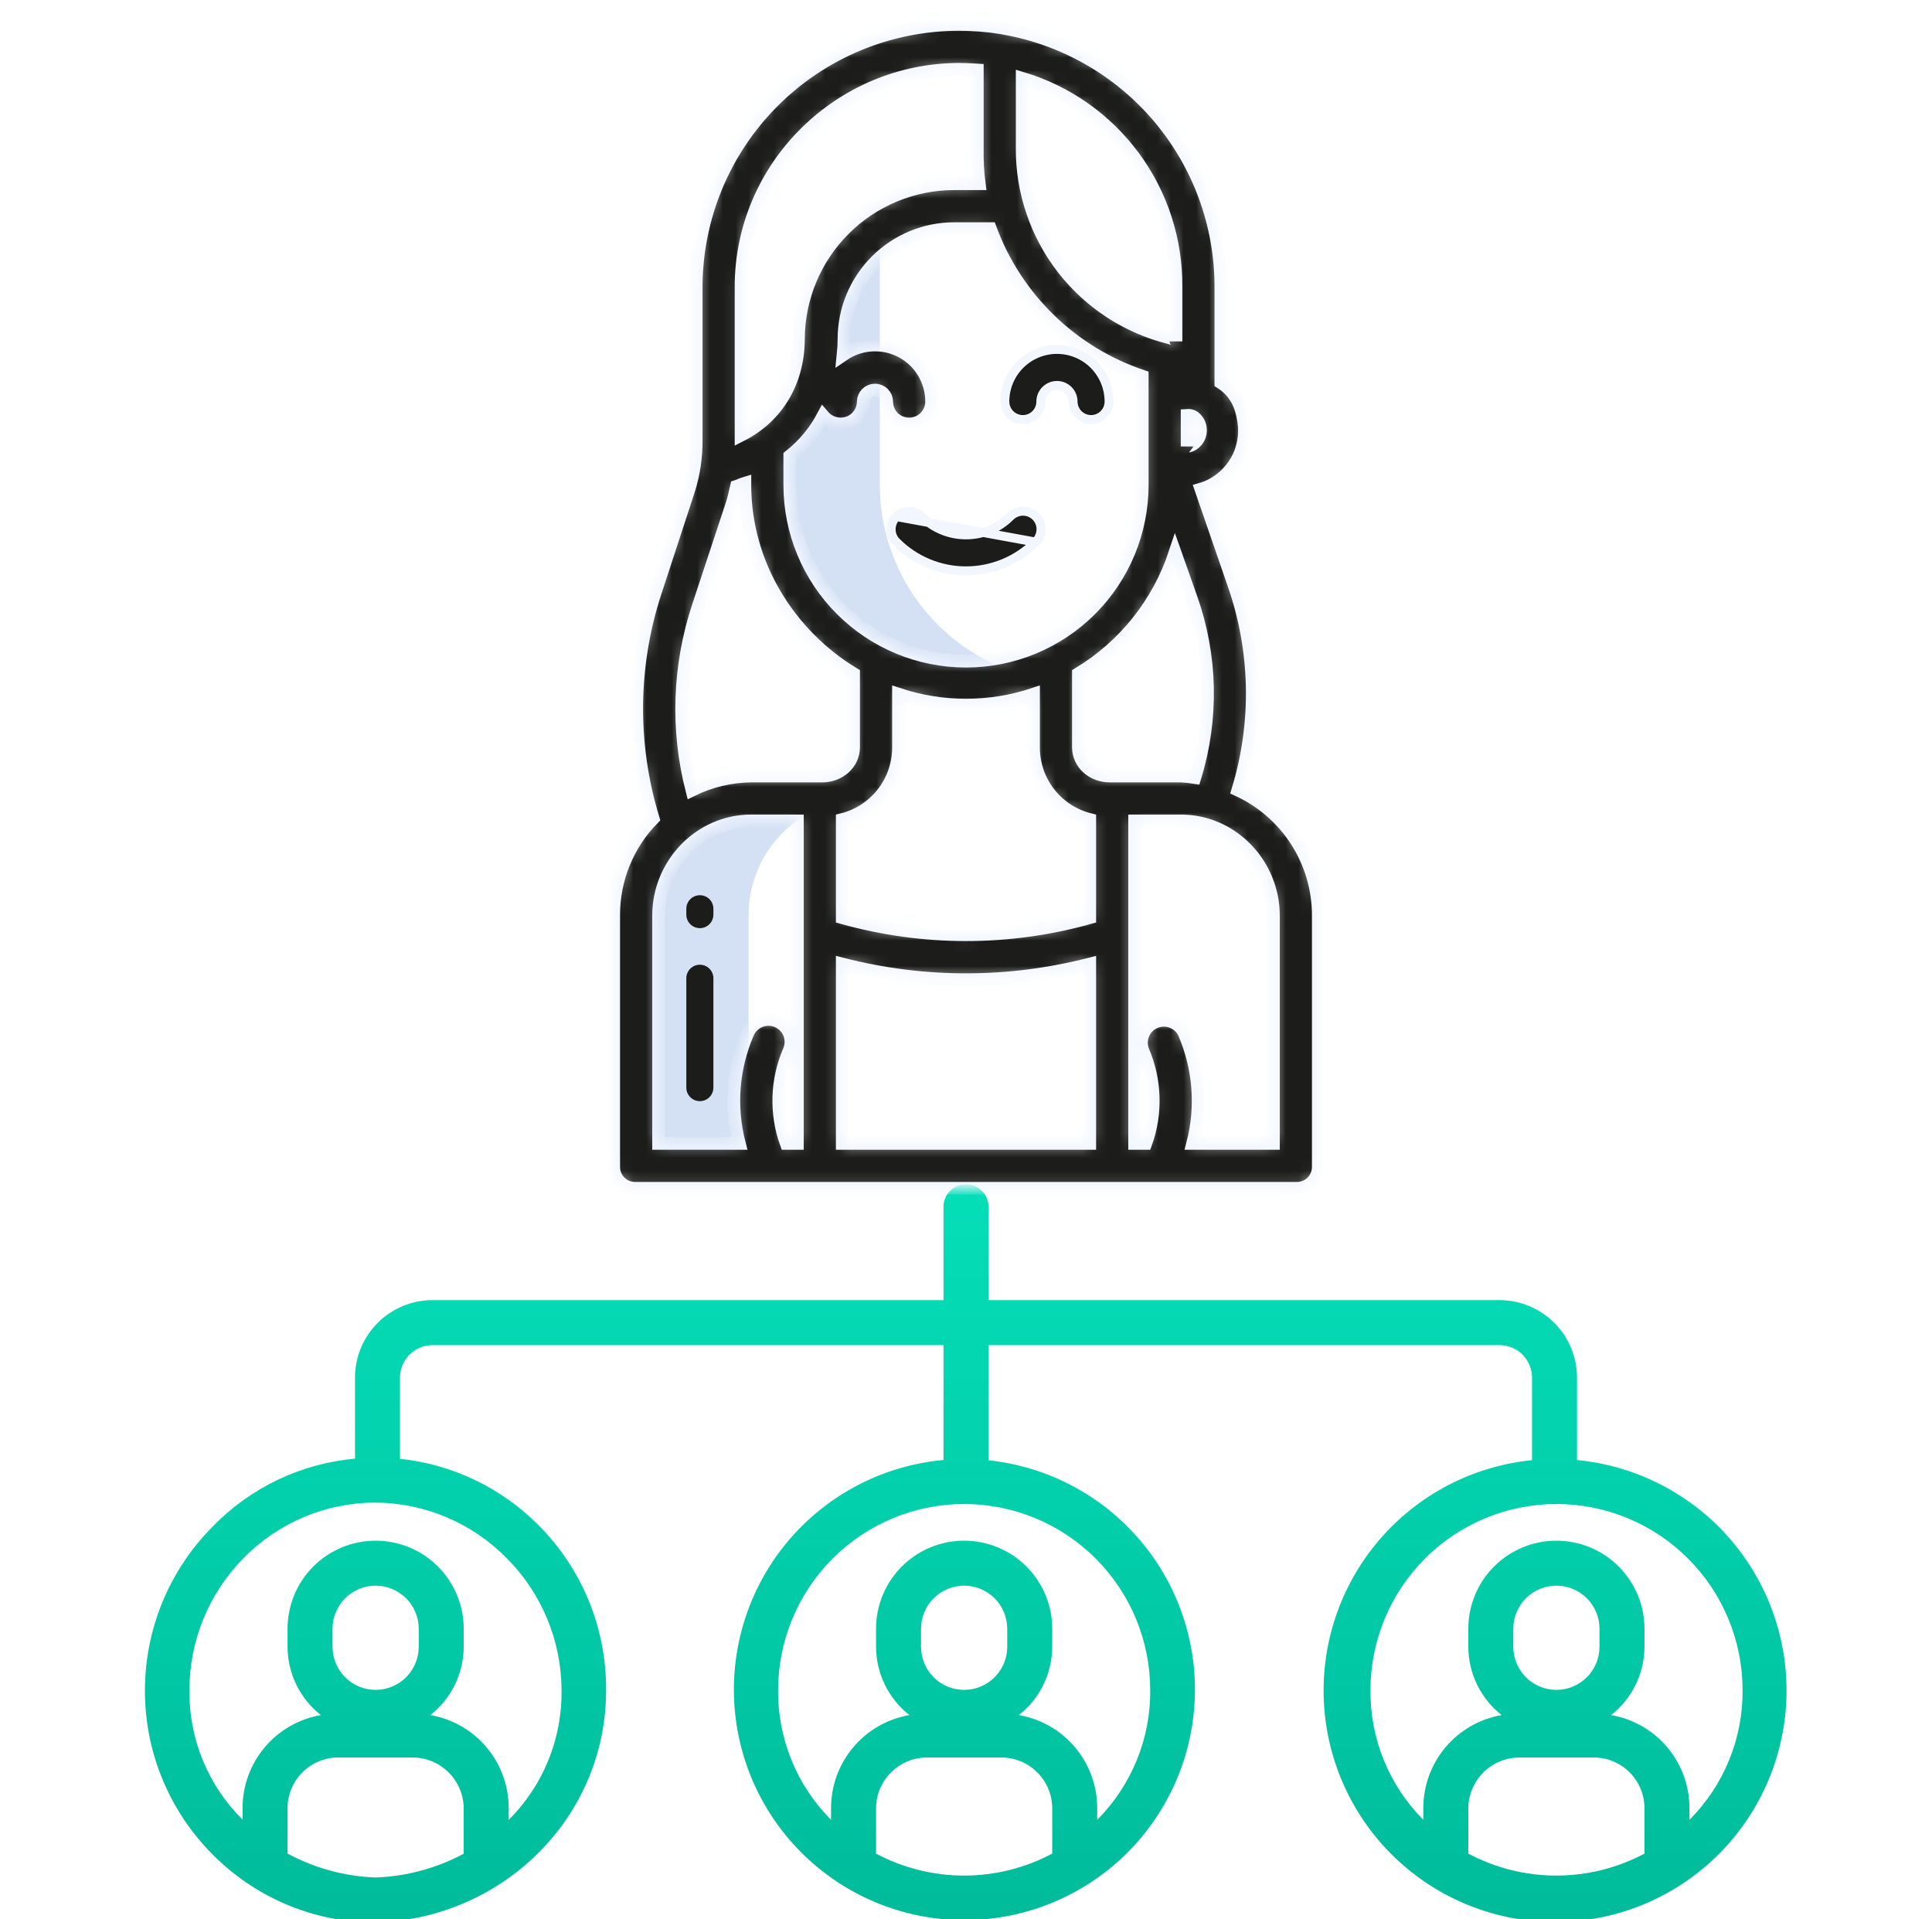 <svg width="151" height="150" viewBox="0 0 151 150" fill="none" xmlns="http://www.w3.org/2000/svg">
<g clip-path="url(#clip0_11_5286)">
<path d="M68.762 37.898V17.021C67.359 17.971 66.21 19.25 65.416 20.746C64.622 22.243 64.208 23.911 64.209 25.605C64.213 27.959 63.412 30.244 61.938 32.08C61.368 32.779 60.71 33.4 59.98 33.93L59.973 33.969V37.901C59.98 40.308 60.549 42.681 61.633 44.831C62.717 46.981 64.286 48.849 66.217 50.287C68.148 51.724 70.388 52.693 72.758 53.115C75.129 53.537 77.565 53.401 79.873 52.718C76.669 51.779 73.856 49.828 71.853 47.157C69.85 44.485 68.765 41.237 68.762 37.898Z" fill="#D4E1F4"/>
<path d="M53.079 64.446C52.024 65.305 51.175 66.389 50.593 67.619C50.012 68.85 49.713 70.194 49.719 71.555V91.113H58.508V71.555C58.502 70.194 58.801 68.85 59.382 67.619C59.964 66.389 60.813 65.305 61.868 64.446C62.54 63.904 63.282 63.455 64.074 63.113V62.402H58.701C56.648 62.42 54.664 63.141 53.079 64.446Z" fill="#D4E1F4"/>
<g filter="url(#filter0_d_11_5286)">
<path d="M29.334 148.242H29.39C39.334 147.949 47.401 139.996 47.37 130.051C47.381 127.67 46.921 125.311 46.018 123.108C45.114 120.905 43.785 118.902 42.106 117.213C39.2 114.279 35.369 112.44 31.262 112.007V105.747C31.251 105.404 31.31 105.061 31.435 104.741C31.56 104.421 31.749 104.129 31.99 103.884C32.231 103.639 32.519 103.445 32.837 103.315C33.155 103.184 33.496 103.12 33.84 103.125H73.742V112.1C69.135 112.52 64.866 114.695 61.819 118.176C58.772 121.657 57.181 126.177 57.374 130.799C57.568 135.421 59.533 139.792 62.861 143.005C66.189 146.219 70.626 148.029 75.252 148.061C79.878 148.093 84.339 146.344 87.711 143.177C91.083 140.01 93.108 135.667 93.366 131.048C93.624 126.429 92.095 121.888 89.096 118.365C86.098 114.842 81.859 112.608 77.258 112.125V103.125H117.16C117.504 103.12 117.845 103.184 118.163 103.315C118.481 103.445 118.77 103.639 119.011 103.884C119.252 104.129 119.441 104.421 119.566 104.741C119.691 105.061 119.75 105.404 119.739 105.747V112.115C115.116 112.578 110.849 114.801 107.821 118.324C104.792 121.847 103.236 126.4 103.473 131.04C103.71 135.679 105.723 140.05 109.095 143.245C112.466 146.441 116.938 148.218 121.584 148.206C126.229 148.195 130.692 146.397 134.048 143.185C137.404 139.973 139.396 135.593 139.611 130.952C139.826 126.312 138.247 121.766 135.202 118.258C132.157 114.749 127.879 112.547 123.254 112.107V105.747C123.265 104.942 123.114 104.143 122.812 103.396C122.51 102.65 122.063 101.971 121.495 101.4C120.928 100.828 120.252 100.375 119.508 100.068C118.764 99.761 117.966 99.605 117.16 99.609H77.258V92.311C77.258 91.845 77.073 91.398 76.743 91.068C76.413 90.738 75.966 90.553 75.5 90.553C75.034 90.553 74.587 90.738 74.257 91.068C73.928 91.398 73.742 91.845 73.742 92.311V99.609H33.84C33.035 99.605 32.237 99.761 31.492 100.068C30.748 100.375 30.073 100.828 29.505 101.4C28.938 101.971 28.49 102.65 28.188 103.396C27.886 104.143 27.736 104.942 27.746 105.747V111.995C23.511 112.377 19.555 114.269 16.6 117.328C14.919 119.02 13.588 121.027 12.684 123.234C11.779 125.44 11.318 127.804 11.326 130.189C11.358 140.114 19.414 148.242 29.334 148.242ZM128.528 142.863C126.408 143.99 124.044 144.58 121.643 144.58C119.242 144.58 116.878 143.99 114.758 142.863V139.308C114.77 138.268 115.187 137.273 115.92 136.535C116.652 135.796 117.644 135.372 118.684 135.352H124.646C125.681 135.373 126.667 135.799 127.392 136.538C128.118 137.278 128.525 138.271 128.528 139.307V142.863ZM118.274 126.698V125.292C118.274 124.398 118.629 123.541 119.26 122.909C119.892 122.277 120.749 121.922 121.643 121.922C122.536 121.922 123.393 122.277 124.025 122.909C124.657 123.541 125.012 124.398 125.012 125.292V126.698C125.012 127.591 124.657 128.448 124.025 129.08C123.393 129.712 122.536 130.067 121.643 130.067C120.749 130.067 119.892 129.712 119.26 129.08C118.629 128.448 118.274 127.591 118.274 126.698ZM121.654 115.54C125.506 115.543 129.199 117.074 131.925 119.795C134.651 122.517 136.187 126.208 136.196 130.06C136.213 131.945 135.855 133.814 135.142 135.559C134.429 137.304 133.376 138.89 132.043 140.223V139.308C132.044 137.569 131.43 135.885 130.31 134.554C129.189 133.224 127.634 132.332 125.92 132.037C126.73 131.402 127.385 130.591 127.836 129.667C128.288 128.742 128.524 127.727 128.528 126.698V125.292C128.528 123.466 127.802 121.714 126.511 120.423C125.22 119.132 123.469 118.407 121.643 118.407C119.817 118.407 118.066 119.132 116.775 120.423C115.483 121.714 114.758 123.466 114.758 125.292V126.698C114.761 127.727 114.998 128.742 115.449 129.667C115.901 130.591 116.556 131.402 117.365 132.037C115.651 132.332 114.096 133.224 112.976 134.554C111.855 135.885 111.241 137.569 111.242 139.308V140.223C109.913 138.888 108.863 137.302 108.154 135.557C107.444 133.812 107.09 131.943 107.112 130.06C107.121 126.208 108.657 122.517 111.383 119.795C114.108 117.073 117.802 115.543 121.654 115.54ZM82.239 142.863C80.119 143.99 77.755 144.58 75.354 144.58C72.953 144.58 70.589 143.99 68.469 142.863V139.308C68.477 138.269 68.891 137.275 69.621 136.536C70.351 135.797 71.34 135.372 72.379 135.352H78.339C79.376 135.373 80.364 135.798 81.093 136.537C81.821 137.275 82.232 138.269 82.239 139.307V142.863ZM71.985 126.698V125.292C71.985 124.398 72.34 123.541 72.971 122.909C73.603 122.277 74.46 121.922 75.354 121.922C76.247 121.922 77.104 122.277 77.736 122.909C78.368 123.541 78.723 124.398 78.723 125.292V126.698C78.723 127.591 78.368 128.448 77.736 129.08C77.104 129.712 76.247 130.067 75.354 130.067C74.46 130.067 73.603 129.712 72.971 129.08C72.34 128.448 71.985 127.591 71.985 126.698ZM75.356 115.54C79.208 115.543 82.902 117.074 85.627 119.795C88.353 122.517 89.889 126.208 89.898 130.06C89.917 131.944 89.56 133.813 88.849 135.558C88.137 137.303 87.085 138.889 85.754 140.223V139.308C85.755 137.569 85.141 135.885 84.021 134.554C82.9 133.224 81.345 132.332 79.631 132.037C80.441 131.402 81.096 130.591 81.547 129.667C81.999 128.742 82.235 127.727 82.239 126.698V125.292C82.239 123.466 81.513 121.714 80.222 120.423C78.931 119.132 77.18 118.407 75.354 118.407C73.528 118.407 71.777 119.132 70.486 120.423C69.194 121.714 68.469 123.466 68.469 125.292V126.698C68.472 127.727 68.709 128.742 69.16 129.667C69.612 130.591 70.267 131.402 71.076 132.037C69.362 132.332 67.807 133.224 66.687 134.554C65.566 135.885 64.952 137.569 64.953 139.308V140.223C63.623 138.889 62.572 137.303 61.861 135.558C61.15 133.813 60.795 131.944 60.815 130.06C60.824 126.208 62.359 122.517 65.085 119.795C67.811 117.074 71.504 115.543 75.356 115.54ZM36.242 142.873C34.126 144.006 31.778 144.64 29.379 144.727H29.334C26.933 144.641 24.585 144.001 22.473 142.857V139.308C22.475 138.272 22.882 137.278 23.608 136.539C24.333 135.8 25.319 135.373 26.355 135.352H32.317C33.356 135.372 34.348 135.796 35.08 136.534C35.813 137.272 36.23 138.267 36.242 139.307V142.873ZM25.988 126.698V125.292C25.988 124.398 26.343 123.541 26.975 122.909C27.607 122.277 28.464 121.922 29.358 121.922C30.251 121.922 31.108 122.277 31.74 122.909C32.372 123.541 32.727 124.398 32.727 125.292V126.698C32.727 127.591 32.372 128.448 31.74 129.08C31.108 129.712 30.251 130.067 29.358 130.067C28.464 130.067 27.607 129.712 26.975 129.08C26.343 128.448 25.988 127.591 25.988 126.698ZM19.037 119.769C20.373 118.402 21.968 117.315 23.728 116.57C25.488 115.825 27.379 115.438 29.291 115.43H29.336C33.184 115.454 36.866 117.005 39.571 119.743C42.323 122.484 43.876 126.205 43.889 130.089C43.915 131.971 43.563 133.838 42.853 135.581C42.144 137.323 41.091 138.905 39.758 140.233V139.308C39.759 137.569 39.145 135.885 38.025 134.554C36.904 133.224 35.349 132.332 33.635 132.037C34.444 131.402 35.1 130.591 35.551 129.667C36.003 128.742 36.239 127.727 36.242 126.698V125.292C36.242 123.466 35.517 121.714 34.226 120.423C32.935 119.132 31.184 118.407 29.358 118.407C27.532 118.407 25.78 119.132 24.489 120.423C23.198 121.714 22.473 123.466 22.473 125.292V126.698C22.476 127.727 22.712 128.742 23.164 129.667C23.616 130.591 24.271 131.402 25.08 132.037C23.366 132.332 21.811 133.224 20.691 134.554C19.57 135.885 18.956 137.569 18.957 139.308V140.209C17.628 138.895 16.576 137.328 15.862 135.6C15.149 133.872 14.79 132.019 14.805 130.15C14.785 126.265 16.307 122.532 19.037 119.769Z" fill="url(#paint0_linear_11_5286)"/>
</g>
<path d="M80.939 32.377C80.675 32.641 80.317 32.789 79.943 32.789C79.57 32.789 79.212 32.641 78.948 32.377C78.684 32.113 78.535 31.755 78.535 31.381C78.535 30.846 78.641 30.316 78.846 29.822C79.05 29.328 79.35 28.879 79.729 28.5C80.107 28.122 80.556 27.822 81.05 27.617C81.545 27.413 82.074 27.307 82.609 27.307C83.144 27.307 83.674 27.413 84.168 27.617C84.663 27.822 85.112 28.122 85.49 28.5C85.868 28.879 86.168 29.328 86.373 29.822C86.578 30.316 86.683 30.846 86.683 31.381C86.683 31.755 86.535 32.113 86.271 32.377C86.007 32.641 85.649 32.789 85.275 32.789C84.902 32.789 84.544 32.641 84.28 32.377C84.016 32.113 83.868 31.755 83.868 31.381C83.868 31.047 83.735 30.727 83.499 30.491C83.263 30.256 82.943 30.123 82.609 30.123C82.276 30.123 81.956 30.256 81.72 30.491C81.484 30.727 81.351 31.047 81.351 31.381C81.351 31.755 81.203 32.113 80.939 32.377Z" fill="#1C1C1A" stroke="#F1F6FF" stroke-width="0.7"/>
<path d="M80.94 42.364L80.942 42.362L80.942 42.362C81.075 42.232 81.18 42.077 81.252 41.906L81.575 42.041L81.252 41.906C81.324 41.734 81.362 41.55 81.363 41.364C81.364 41.179 81.328 40.995 81.257 40.823C81.186 40.651 81.082 40.495 80.951 40.363C80.819 40.232 80.663 40.128 80.491 40.057C80.319 39.986 80.135 39.95 79.949 39.951C79.764 39.952 79.58 39.989 79.408 40.061L79.273 39.739L79.408 40.061C79.237 40.133 79.082 40.239 78.951 40.371L78.949 40.373C78.034 41.287 76.793 41.8 75.5 41.8C74.207 41.8 72.967 41.287 72.051 40.373L72.051 40.373C71.787 40.109 71.429 39.961 71.056 39.961C70.682 39.961 70.324 40.109 70.06 40.373L80.94 42.364ZM80.94 42.364C79.496 43.805 77.54 44.614 75.5 44.614C73.46 44.614 71.504 43.805 70.06 42.364L69.813 42.612L70.06 42.364C69.93 42.234 69.826 42.078 69.755 41.908C69.684 41.737 69.648 41.554 69.648 41.369C69.648 41.184 69.684 41.001 69.755 40.83C69.826 40.659 69.93 40.504 70.06 40.373L80.94 42.364Z" fill="#1C1C1A" stroke="#F1F6FF" stroke-width="0.7"/>
<mask id="path-6-inside-1_11_5286" fill="white">
<path d="M49.671 92.871H101.33C101.555 92.876 101.779 92.836 101.989 92.752C102.198 92.669 102.388 92.544 102.548 92.385C102.708 92.226 102.833 92.036 102.918 91.827C103.002 91.618 103.044 91.395 103.039 91.169V71.553C103.042 69.487 102.451 67.465 101.337 65.725C100.222 63.986 98.632 62.603 96.754 61.742C98.362 56.467 98.243 50.816 96.415 45.613L93.868 38.23C94.019 38.187 94.171 38.135 94.318 38.076C95.303 37.667 96.123 36.94 96.648 36.012C97.173 35.084 97.374 34.007 97.217 32.952C97.039 31.729 96.594 30.659 95.422 29.899V22.415C95.427 17.583 93.724 12.905 90.615 9.207C87.506 5.509 83.19 3.028 78.43 2.203C78.374 2.187 78.317 2.176 78.26 2.167C77.166 1.993 76.061 1.905 74.954 1.904C69.512 1.909 64.294 4.07 60.443 7.915C56.592 11.759 54.421 16.973 54.407 22.415V34.362C54.424 35.699 54.227 37.029 53.824 38.303L51.206 46.301C49.336 52.034 49.279 58.205 51.046 63.971C49.055 65.991 47.946 68.717 47.961 71.553V91.169C47.957 91.395 47.998 91.618 48.083 91.827C48.167 92.036 48.293 92.226 48.453 92.385C48.612 92.544 48.803 92.669 49.012 92.752C49.221 92.836 49.445 92.876 49.671 92.871ZM85.168 89.355H65.832V75.346C72.175 76.976 78.826 76.976 85.168 75.346V89.355ZM85.168 71.716C78.845 73.489 72.156 73.489 65.832 71.716V64.053C67.093 63.737 68.212 63.008 69.009 61.981C69.805 60.954 70.234 59.689 70.227 58.39V54.259C73.651 55.394 77.35 55.394 80.774 54.259V58.39C80.766 59.689 81.195 60.954 81.992 61.981C82.789 63.008 83.907 63.737 85.168 64.053V71.716ZM99.524 71.553V89.355H93.225C93.966 86.486 93.729 83.451 92.551 80.731C92.355 80.322 92.008 80.005 91.583 79.846C91.158 79.687 90.688 79.698 90.272 79.877C89.855 80.057 89.524 80.39 89.347 80.808C89.171 81.226 89.163 81.696 89.325 82.12C90.315 84.416 90.396 87.002 89.551 89.356H88.684V64.16H92.299C96.309 64.16 99.524 67.543 99.524 71.553ZM93.385 60.759C93.025 60.703 92.663 60.664 92.299 60.644H86.728C85.418 60.644 84.289 59.699 84.289 58.389V52.653C87.857 50.508 90.537 47.154 91.841 43.201L93.092 46.743C94.695 51.262 94.798 56.177 93.385 60.759ZM92.785 32.461C92.961 32.447 93.137 32.487 93.289 32.576C93.433 32.678 93.554 32.809 93.644 32.96C93.734 33.111 93.791 33.28 93.811 33.455C93.853 33.732 93.801 34.015 93.666 34.26C93.53 34.505 93.317 34.698 93.06 34.81C92.954 34.852 92.785 34.875 92.785 34.89V32.461ZM79.895 6.12C83.39 7.172 86.449 9.329 88.615 12.266C90.781 15.204 91.936 18.765 91.907 22.415V26.679C91.907 26.545 91.599 26.445 91.368 26.386C88.074 25.558 85.153 23.649 83.073 20.964C80.993 18.279 79.874 14.974 79.895 11.578V6.12ZM89.27 29.403V37.899C89.27 41.551 87.819 45.053 85.237 47.635C82.654 50.218 79.152 51.668 75.5 51.668C71.848 51.668 68.346 50.218 65.764 47.635C63.181 45.053 61.731 41.551 61.731 37.899V35.64C62.809 34.789 63.697 33.721 64.338 32.506C64.507 32.704 64.716 32.864 64.953 32.973C65.189 33.083 65.447 33.139 65.707 33.139C66.174 33.139 66.623 32.955 66.954 32.625C67.285 32.296 67.472 31.848 67.474 31.381C67.479 31.142 67.577 30.915 67.747 30.747C67.918 30.58 68.147 30.486 68.386 30.486C68.625 30.486 68.854 30.58 69.025 30.747C69.195 30.915 69.293 31.142 69.298 31.381C69.298 31.848 69.483 32.295 69.813 32.625C70.142 32.955 70.59 33.14 71.056 33.14C71.523 33.14 71.97 32.955 72.3 32.625C72.63 32.295 72.815 31.848 72.815 31.381C72.816 30.576 72.597 29.787 72.182 29.098C71.766 28.408 71.171 27.845 70.46 27.469C69.748 27.093 68.948 26.919 68.144 26.964C67.341 27.01 66.565 27.274 65.901 27.728C65.944 27.314 65.966 26.899 65.967 26.483C65.97 24.199 66.879 22.009 68.495 20.394C70.112 18.779 72.302 17.872 74.587 17.871H77.399C78.391 20.558 79.972 22.988 82.026 24.984C84.08 26.98 86.555 28.489 89.27 29.403ZM57.922 22.415C57.922 13.044 65.625 5.42 74.996 5.42C75.436 5.42 75.793 5.442 76.379 5.475V11.578C76.361 12.506 76.411 13.434 76.529 14.355H74.587C71.365 14.355 68.273 15.631 65.99 17.904C63.706 20.177 62.415 23.262 62.399 26.484C62.399 29.69 60.852 32.524 57.922 34.011L57.922 22.415ZM54.57 47.405L57.213 39.407C57.364 38.948 57.456 38.483 57.564 38.015C57.797 37.939 57.921 37.856 58.214 37.768V37.899C58.214 44.155 61.73 49.64 66.71 52.654V58.389C66.71 59.698 65.581 60.644 64.271 60.644H58.702C57.098 60.663 55.519 61.04 54.079 61.747C52.87 57.017 53.04 52.041 54.57 47.405ZM51.477 71.553C51.477 67.543 54.691 64.16 58.702 64.16H62.317V89.355H61.45C60.605 87.004 60.686 84.42 61.676 82.127C61.768 81.915 61.818 81.687 61.822 81.456C61.826 81.225 61.784 80.995 61.7 80.78C61.615 80.566 61.489 80.369 61.328 80.203C61.168 80.037 60.976 79.904 60.764 79.812C60.553 79.72 60.325 79.67 60.094 79.666C59.863 79.662 59.633 79.704 59.418 79.788C59.203 79.873 59.007 79.999 58.841 80.16C58.675 80.32 58.542 80.512 58.45 80.724C57.272 83.446 57.035 86.483 57.776 89.355H51.477V71.553Z"/>
</mask>
<path d="M49.671 92.871H101.33C101.555 92.876 101.779 92.836 101.989 92.752C102.198 92.669 102.388 92.544 102.548 92.385C102.708 92.226 102.833 92.036 102.918 91.827C103.002 91.618 103.044 91.395 103.039 91.169V71.553C103.042 69.487 102.451 67.465 101.337 65.725C100.222 63.986 98.632 62.603 96.754 61.742C98.362 56.467 98.243 50.816 96.415 45.613L93.868 38.23C94.019 38.187 94.171 38.135 94.318 38.076C95.303 37.667 96.123 36.94 96.648 36.012C97.173 35.084 97.374 34.007 97.217 32.952C97.039 31.729 96.594 30.659 95.422 29.899V22.415C95.427 17.583 93.724 12.905 90.615 9.207C87.506 5.509 83.19 3.028 78.43 2.203C78.374 2.187 78.317 2.176 78.26 2.167C77.166 1.993 76.061 1.905 74.954 1.904C69.512 1.909 64.294 4.07 60.443 7.915C56.592 11.759 54.421 16.973 54.407 22.415V34.362C54.424 35.699 54.227 37.029 53.824 38.303L51.206 46.301C49.336 52.034 49.279 58.205 51.046 63.971C49.055 65.991 47.946 68.717 47.961 71.553V91.169C47.957 91.395 47.998 91.618 48.083 91.827C48.167 92.036 48.293 92.226 48.453 92.385C48.612 92.544 48.803 92.669 49.012 92.752C49.221 92.836 49.445 92.876 49.671 92.871ZM85.168 89.355H65.832V75.346C72.175 76.976 78.826 76.976 85.168 75.346V89.355ZM85.168 71.716C78.845 73.489 72.156 73.489 65.832 71.716V64.053C67.093 63.737 68.212 63.008 69.009 61.981C69.805 60.954 70.234 59.689 70.227 58.39V54.259C73.651 55.394 77.35 55.394 80.774 54.259V58.39C80.766 59.689 81.195 60.954 81.992 61.981C82.789 63.008 83.907 63.737 85.168 64.053V71.716ZM99.524 71.553V89.355H93.225C93.966 86.486 93.729 83.451 92.551 80.731C92.355 80.322 92.008 80.005 91.583 79.846C91.158 79.687 90.688 79.698 90.272 79.877C89.855 80.057 89.524 80.39 89.347 80.808C89.171 81.226 89.163 81.696 89.325 82.12C90.315 84.416 90.396 87.002 89.551 89.356H88.684V64.16H92.299C96.309 64.16 99.524 67.543 99.524 71.553ZM93.385 60.759C93.025 60.703 92.663 60.664 92.299 60.644H86.728C85.418 60.644 84.289 59.699 84.289 58.389V52.653C87.857 50.508 90.537 47.154 91.841 43.201L93.092 46.743C94.695 51.262 94.798 56.177 93.385 60.759ZM92.785 32.461C92.961 32.447 93.137 32.487 93.289 32.576C93.433 32.678 93.554 32.809 93.644 32.96C93.734 33.111 93.791 33.28 93.811 33.455C93.853 33.732 93.801 34.015 93.666 34.26C93.53 34.505 93.317 34.698 93.06 34.81C92.954 34.852 92.785 34.875 92.785 34.89V32.461ZM79.895 6.12C83.39 7.172 86.449 9.329 88.615 12.266C90.781 15.204 91.936 18.765 91.907 22.415V26.679C91.907 26.545 91.599 26.445 91.368 26.386C88.074 25.558 85.153 23.649 83.073 20.964C80.993 18.279 79.874 14.974 79.895 11.578V6.12ZM89.27 29.403V37.899C89.27 41.551 87.819 45.053 85.237 47.635C82.654 50.218 79.152 51.668 75.5 51.668C71.848 51.668 68.346 50.218 65.764 47.635C63.181 45.053 61.731 41.551 61.731 37.899V35.64C62.809 34.789 63.697 33.721 64.338 32.506C64.507 32.704 64.716 32.864 64.953 32.973C65.189 33.083 65.447 33.139 65.707 33.139C66.174 33.139 66.623 32.955 66.954 32.625C67.285 32.296 67.472 31.848 67.474 31.381C67.479 31.142 67.577 30.915 67.747 30.747C67.918 30.58 68.147 30.486 68.386 30.486C68.625 30.486 68.854 30.58 69.025 30.747C69.195 30.915 69.293 31.142 69.298 31.381C69.298 31.848 69.483 32.295 69.813 32.625C70.142 32.955 70.59 33.14 71.056 33.14C71.523 33.14 71.97 32.955 72.3 32.625C72.63 32.295 72.815 31.848 72.815 31.381C72.816 30.576 72.597 29.787 72.182 29.098C71.766 28.408 71.171 27.845 70.46 27.469C69.748 27.093 68.948 26.919 68.144 26.964C67.341 27.01 66.565 27.274 65.901 27.728C65.944 27.314 65.966 26.899 65.967 26.483C65.97 24.199 66.879 22.009 68.495 20.394C70.112 18.779 72.302 17.872 74.587 17.871H77.399C78.391 20.558 79.972 22.988 82.026 24.984C84.08 26.98 86.555 28.489 89.27 29.403ZM57.922 22.415C57.922 13.044 65.625 5.42 74.996 5.42C75.436 5.42 75.793 5.442 76.379 5.475V11.578C76.361 12.506 76.411 13.434 76.529 14.355H74.587C71.365 14.355 68.273 15.631 65.99 17.904C63.706 20.177 62.415 23.262 62.399 26.484C62.399 29.69 60.852 32.524 57.922 34.011L57.922 22.415ZM54.57 47.405L57.213 39.407C57.364 38.948 57.456 38.483 57.564 38.015C57.797 37.939 57.921 37.856 58.214 37.768V37.899C58.214 44.155 61.73 49.64 66.71 52.654V58.389C66.71 59.698 65.581 60.644 64.271 60.644H58.702C57.098 60.663 55.519 61.04 54.079 61.747C52.87 57.017 53.04 52.041 54.57 47.405ZM51.477 71.553C51.477 67.543 54.691 64.16 58.702 64.16H62.317V89.355H61.45C60.605 87.004 60.686 84.42 61.676 82.127C61.768 81.915 61.818 81.687 61.822 81.456C61.826 81.225 61.784 80.995 61.7 80.78C61.615 80.566 61.489 80.369 61.328 80.203C61.168 80.037 60.976 79.904 60.764 79.812C60.553 79.72 60.325 79.67 60.094 79.666C59.863 79.662 59.633 79.704 59.418 79.788C59.203 79.873 59.007 79.999 58.841 80.16C58.675 80.32 58.542 80.512 58.45 80.724C57.272 83.446 57.035 86.483 57.776 89.355H51.477V71.553Z" fill="#1C1C1A" stroke="#F1F6FF" mask="url(#path-6-inside-1_11_5286)"/>
<path d="M53.704 70.025C53.968 69.761 54.326 69.613 54.699 69.613C55.073 69.613 55.431 69.761 55.695 70.025C55.959 70.289 56.107 70.647 56.107 71.02V71.478C56.107 71.852 55.959 72.21 55.695 72.474C55.431 72.738 55.073 72.886 54.699 72.886C54.326 72.886 53.968 72.738 53.704 72.474C53.44 72.21 53.291 71.852 53.291 71.478V71.02C53.291 70.647 53.44 70.289 53.704 70.025Z" fill="#1C1C1A" stroke="#D4E1F4" stroke-width="0.7"/>
<path d="M53.704 75.457C53.968 75.193 54.326 75.045 54.699 75.045C55.073 75.045 55.431 75.193 55.695 75.457C55.959 75.721 56.107 76.079 56.107 76.453V85C56.107 85.373 55.959 85.731 55.695 85.995C55.431 86.259 55.073 86.407 54.699 86.407C54.326 86.407 53.968 86.259 53.704 85.995C53.44 85.731 53.291 85.373 53.291 85V76.453C53.291 76.079 53.44 75.721 53.704 75.457Z" fill="#1C1C1A" stroke="#D4E1F4" stroke-width="0.7"/>
</g>
<defs>
<filter id="filter0_d_11_5286" x="11.326" y="90.553" width="128.305" height="59.689" filterUnits="userSpaceOnUse" color-interpolation-filters="sRGB">
<feFlood flood-opacity="0" result="BackgroundImageFix"/>
<feColorMatrix in="SourceAlpha" type="matrix" values="0 0 0 0 0 0 0 0 0 0 0 0 0 0 0 0 0 0 127 0" result="hardAlpha"/>
<feOffset dy="2"/>
<feColorMatrix type="matrix" values="0 0 0 0 0.831 0 0 0 0 0.882 0 0 0 0 0.957 0 0 0 1 0"/>
<feBlend mode="normal" in2="BackgroundImageFix" result="effect1_dropShadow_11_5286"/>
<feBlend mode="normal" in="SourceGraphic" in2="effect1_dropShadow_11_5286" result="shape"/>
</filter>
<linearGradient id="paint0_linear_11_5286" x1="75.478" y1="90.553" x2="75.478" y2="148.242" gradientUnits="userSpaceOnUse">
<stop stop-color="#04DFB8"/>
<stop offset="1" stop-color="#00BB9A"/>
</linearGradient>
<clipPath id="clip0_11_5286">
<rect width="150" height="150" fill="white" transform="translate(0.5)"/>
</clipPath>
</defs>
</svg>
